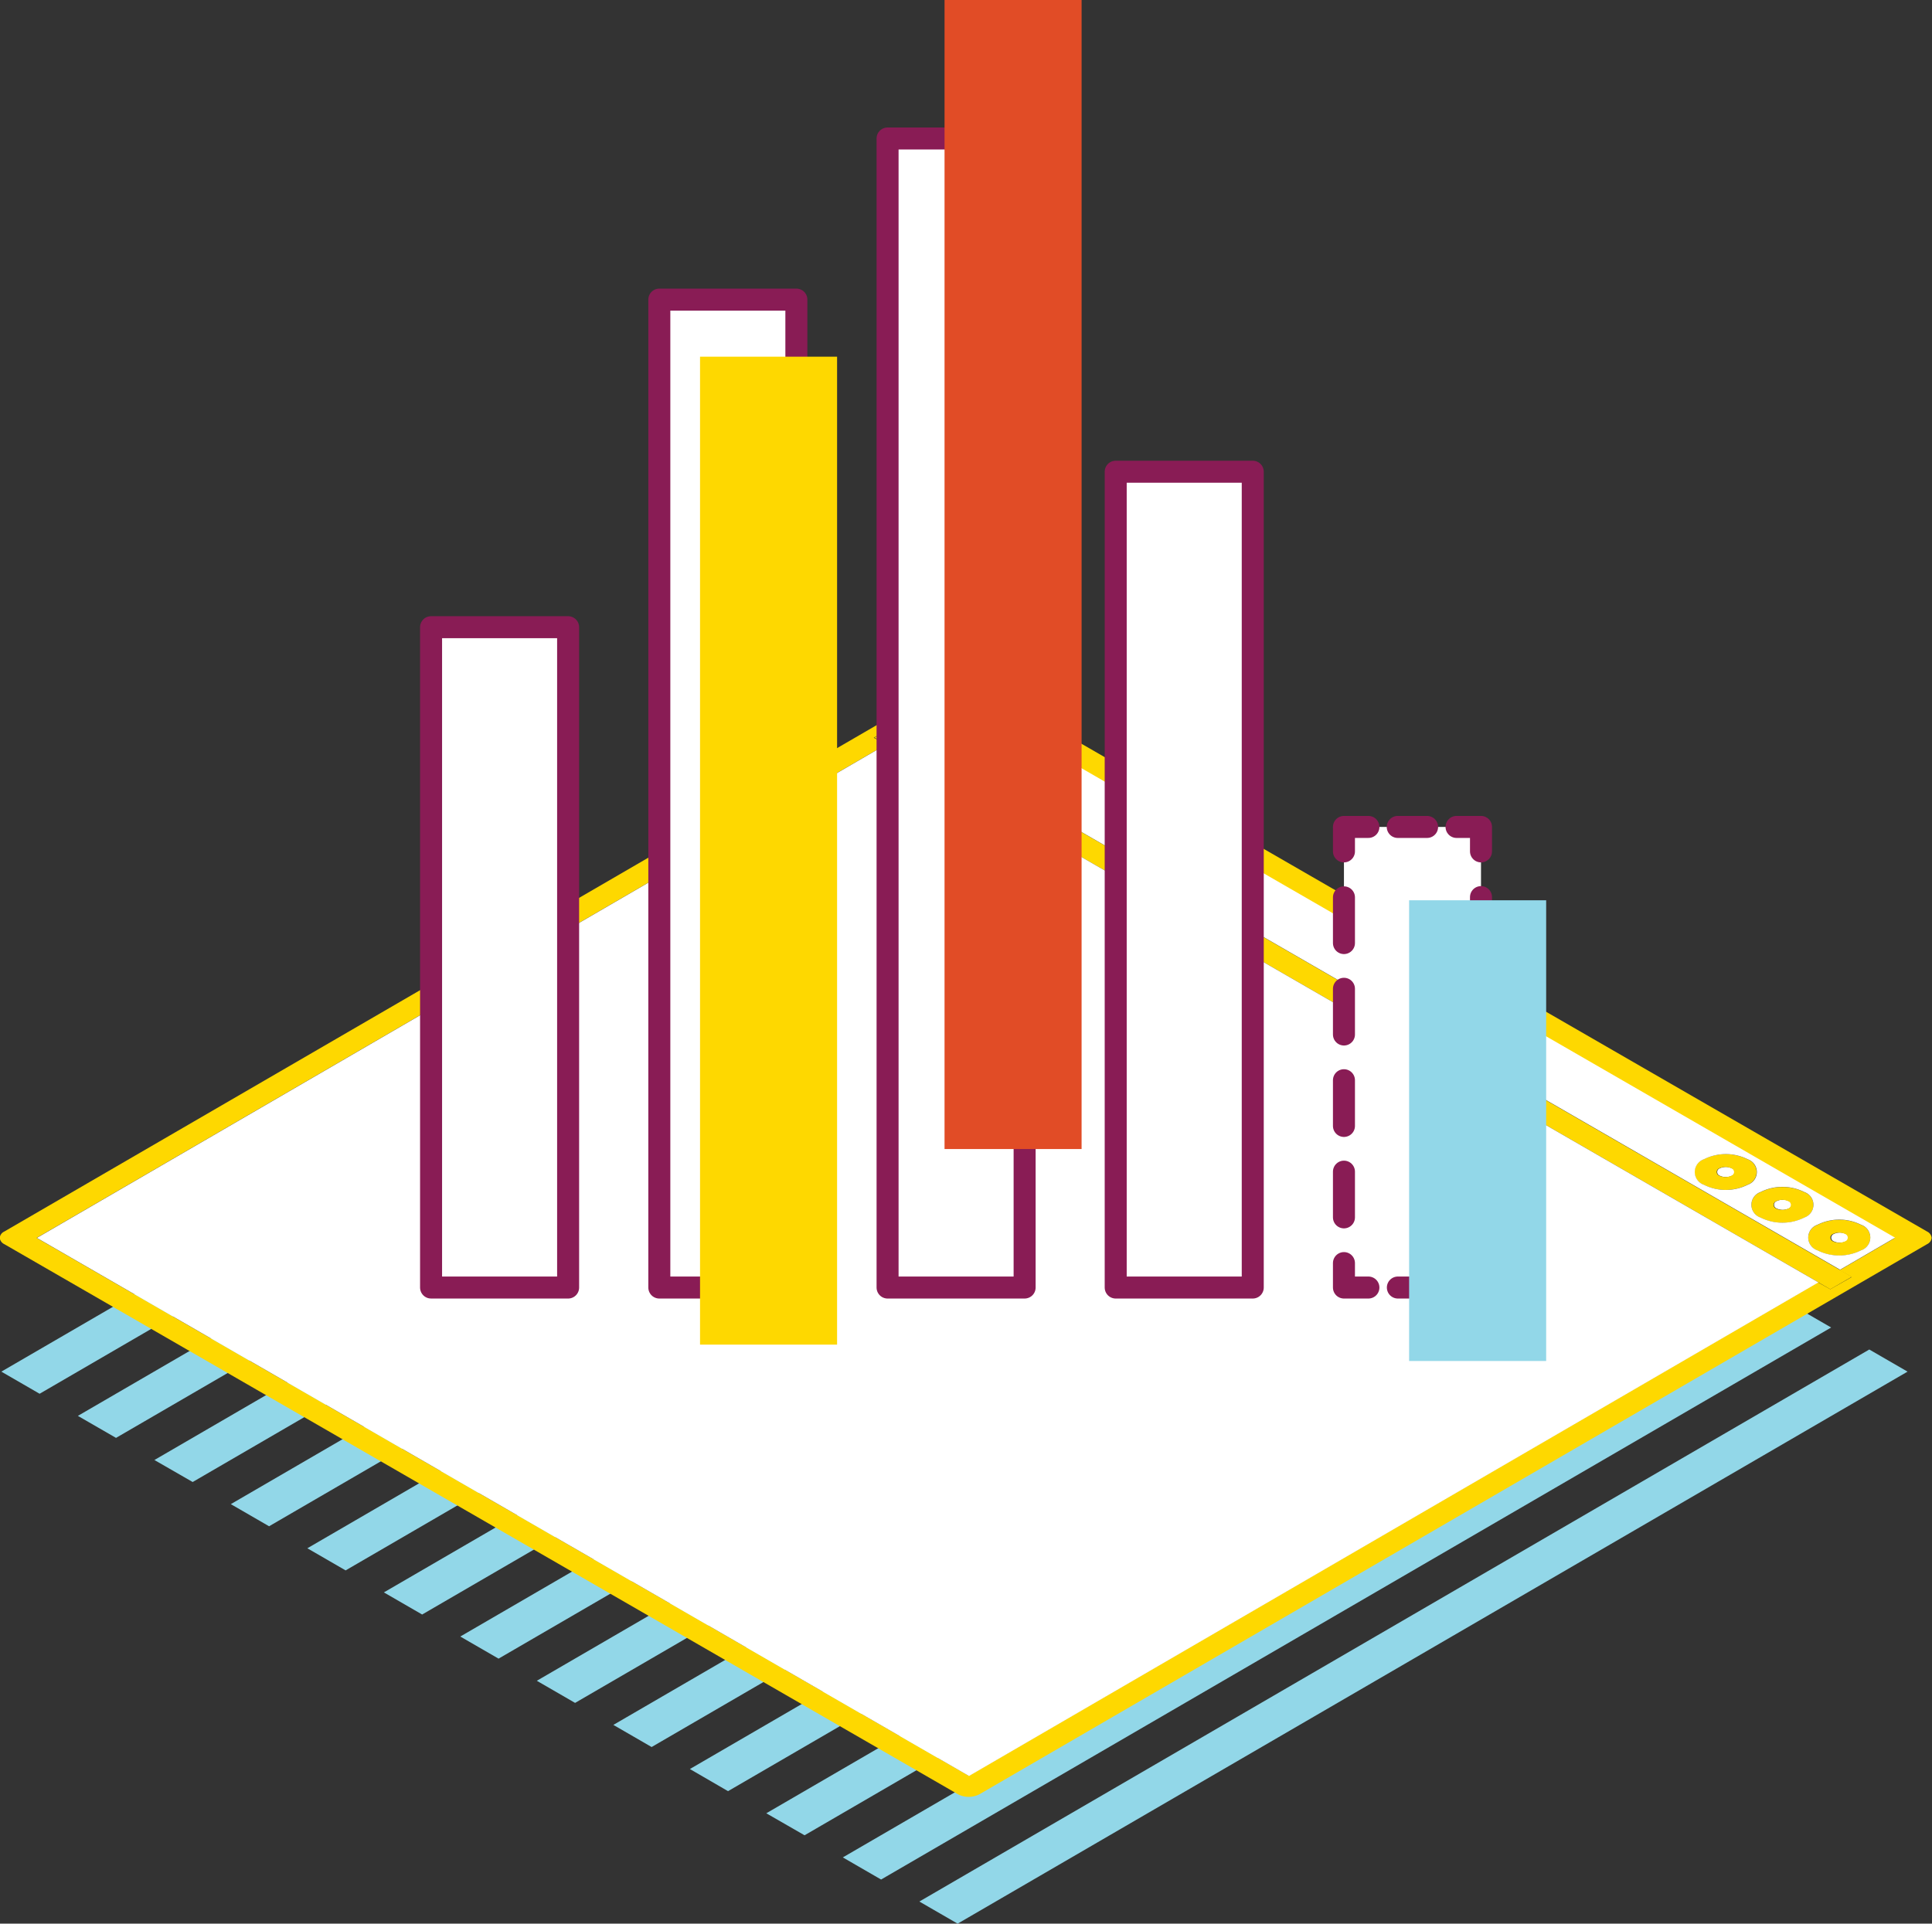 <svg xmlns="http://www.w3.org/2000/svg" viewBox="0 0 158.03 157.37">
  <rect x="0" y="0" width="158.03" height="157.37" fill="#333333" stroke="none"/>
  <defs>
    <style>
    .cls-1 {
      isolation: isolate;
    }

    .cls-11,
    .cls-2 {
      fill: #92d7e8;
    }

    .cls-3,
    .cls-5 {
      fill: #fff;
    }

    .cls-4,
    .cls-6 {
      fill: #fed800;
    }

    .cls-10,
    .cls-5,
    .cls-8,
    .cls-9 {
      stroke: #891c55;
      stroke-linecap: round;
      stroke-linejoin: round;
      stroke-width: 1.8px;
    }

    .cls-11,
    .cls-6,
    .cls-7 {
      mix-blend-mode: multiply;
    }

    .cls-7 {
      fill: #e14c26;
    }

    .cls-10,
    .cls-8,
    .cls-9 {
      fill: none;
    }

    .cls-9 {
      stroke-dasharray: 2.4 2.4;
    }

    .cls-10 {
      stroke-dasharray: 3.74 3.74;
    }
    </style>
  </defs>
  <title>Asset 5</title>
  <g class="cls-1">
    <g id="Layer_2" data-name="Layer 2">
      <g id="Layer_2-2" data-name="Layer 2">
        <path d="M105.98 83.31l-77.71 45.16-3.13-1.81 77.7-45.16 3.14 1.81z" class="cls-2" />
        <g class="cls-1">
          <path d="M93.46 76.09l-77.7 45.15-3.13-1.8 77.7-45.16 3.13 1.81zM112.23 86.92l-77.7 45.16-3.13-1.81 77.7-45.15 3.13 1.8zM118.49 90.54l-77.71 45.15-3.13-1.81 77.71-45.15 3.13 1.81zM124.75 94.15l-77.71 45.16-3.13-1.81 77.71-45.16 3.13 1.81zM131 97.76l-77.7 45.16-3.13-1.81 77.71-45.16 3.12 1.81zM137.26 101.37l-77.71 45.16-3.12-1.81 77.7-45.15 3.13 1.8zM143.51 104.98l-77.7 45.16-3.13-1.8 77.71-45.16 3.12 1.8zM149.78 108.6l-77.71 45.16-3.13-1.81 77.71-45.16 3.13 1.81zM156.03 112.21l-77.7 45.16-3.13-1.81 77.7-45.16 3.13 1.81z" class="cls-2" />
        </g>
        <path d="M99.72 79.7l-77.71 45.16-3.13-1.81 77.71-45.16 3.13 1.81zM87.2 72.47L9.49 117.63l-3.12-1.8 77.71-45.16 3.12 1.8zM80.94 68.86l-77.7 45.16-3.13-1.81 77.71-45.15 3.12 1.8z" class="cls-2" />
        <path d="M151 100.95a.32.32 0 0 1 0 .6 1.16 1.16 0 0 1-1 0 .32.32 0 0 1 0-.6 1.16 1.16 0 0 1 1 0z" class="cls-3" />
        <g class="cls-1">
          <path d="M141.67 95.58a.32.32 0 0 1 0 .6 1.16 1.16 0 0 1-1 0 .32.32 0 0 1 0-.6 1.16 1.16 0 0 1 1 0z" class="cls-3" />
          <path d="M152.24 100.21a1.1 1.1 0 0 1 0 2.08 4 4 0 0 1-3.59 0 1.1 1.1 0 0 1 0-2.08 4 4 0 0 1 3.59 0zm-2.31 1.34a1.16 1.16 0 0 0 1 0 .32.32 0 0 0 0-.6 1.16 1.16 0 0 0-1 0 .32.32 0 0 0 0 .6M151.47 104.45l-1.76 1.02-.97-.56L72.5 60.9l-.97-.56 1.76-1.03.97.56 76.24 44.02.97.56z" class="cls-4" />
          <path d="M158 101.27a.64.64 0 0 1-.37.51l-77.51 45a1.91 1.91 0 0 1-1.77 0l-78-45a.65.65 0 0 1-.37-.51.63.63 0 0 1 .37-.52l77.51-45a2 2 0 0 1 1.77 0l78 45a.64.64 0 0 1 .37.52zm-9.29 3.64l1 .56 1.76-1-1-.56 4.5-2.62-76.24-44-4.5 2.62-1-.56-1.76 1 1 .56L3 101.27l76.24 44 69.48-40.38" class="cls-4" />
          <path d="M142.94 94.84a1.1 1.1 0 0 1 0 2.08 4 4 0 0 1-3.59 0 1.1 1.1 0 0 1 0-2.08 4 4 0 0 1 3.59 0zm-2.31 1.34a1.16 1.16 0 0 0 1 0 .32.32 0 0 0 0-.6 1.16 1.16 0 0 0-1 0 .32.32 0 0 0 0 .6" class="cls-4" />
          <path d="M146.32 98.26a.32.32 0 0 1 0 .6 1.16 1.16 0 0 1-1 0 .32.32 0 0 1 0-.6 1.16 1.16 0 0 1 1 0z" class="cls-3" />
          <path d="M147.59 97.53a1.1 1.1 0 0 1 0 2.08 4 4 0 0 1-3.59 0 1.1 1.1 0 0 1 0-2.08 4 4 0 0 1 3.59 0zm-2.31 1.34a1.16 1.16 0 0 0 1 0 .32.32 0 0 0 0-.6 1.16 1.16 0 0 0-1 0 .32.32 0 0 0 0 .6" class="cls-4" />
          <path d="M3.02 101.27L72.5 60.9l76.24 44.01-69.48 40.38-76.24-44.02z" class="cls-3" />
        </g>
        <path d="M78.77 57.25l76.24 44-4.5 2.62-76.24-44zm60.6 39.67a4 4 0 0 0 3.59 0 1.1 1.1 0 0 0 0-2.08 4 4 0 0 0-3.59 0 1.1 1.1 0 0 0 0 2.08M144 99.6a4 4 0 0 0 3.59 0 1.1 1.1 0 0 0 0-2.08 4 4 0 0 0-3.59 0 1.1 1.1 0 0 0 0 2.08m4.65 2.68a4 4 0 0 0 3.59 0 1.1 1.1 0 0 0 0-2.08 4 4 0 0 0-3.59 0 1.1 1.1 0 0 0 0 2.08" class="cls-3" />
      </g>
      <g id="Layer_1-2" data-name="Layer 1">
        <path d="M35.26 51.31h11.21v54.02H35.26zM53.93 24.51h11.21v80.82H53.93z" class="cls-5" />
        <path d="M57.26 29.18h11.21V110H57.26z" class="cls-6" />
        <path d="M72.6 11.33h11.21v94H72.6z" class="cls-5" />
        <path d="M77.26 0h11.21v94H77.26z" class="cls-7" />
        <path d="M91.26 38.59h11.21v66.74H91.26z" class="cls-5" />
        <path d="M109.93 67.65h11.21v37.69h-11.21z" class="cls-3" />
        <path d="M121.14 103.33v2h-2" class="cls-8" />
        <path d="M116.74 105.33h-3.61" class="cls-9" />
        <path d="M111.93 105.33h-2v-2" class="cls-8" />
        <path d="M109.93 99.59V71.52" class="cls-10" />
        <path d="M109.93 69.65v-2h2" class="cls-8" />
        <path d="M114.33 67.65h3.61" class="cls-9" />
        <path d="M119.14 67.65h2v2" class="cls-8" />
        <path d="M121.14 73.39v28.07" class="cls-10" />
        <path d="M115.26 73.65h11.21v37.69h-11.21z" class="cls-11" />
      </g>
    </g>
  </g>
</svg>